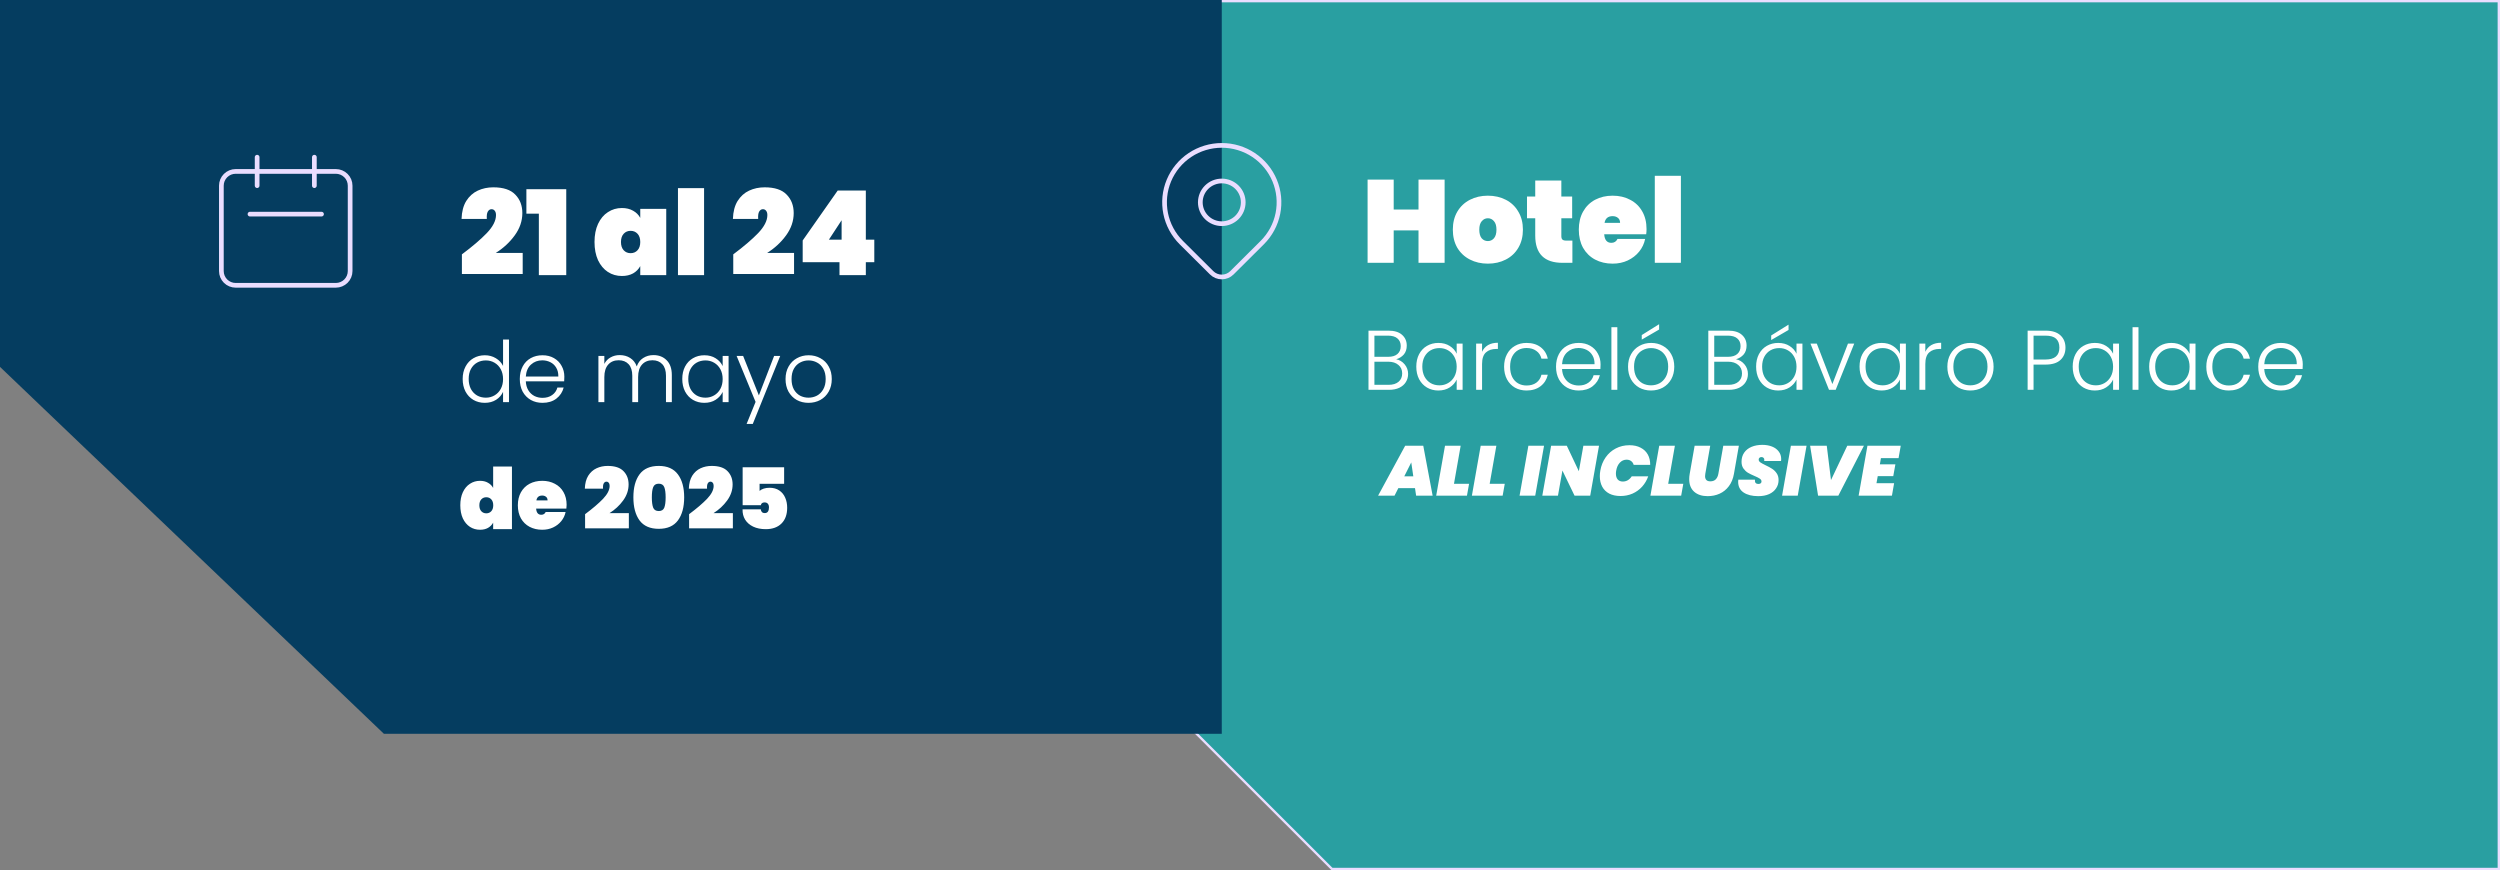 <svg xmlns="http://www.w3.org/2000/svg" width="1063" height="370" viewBox="0 0 1063 370" fill="none"><rect x="0" y="0" width="1063" height="370" fill="#808080" stroke="none"/><path d="M1062.5 369.5V0.5H441.5V244.793L566.362 369.5H800.5H1062.5Z" fill="#299FA1" stroke="#EADDFF"></path><path d="M0 0H519.5V312H243.037H163.226L0 156V0Z" fill="#053D60" style="mix-blend-mode:multiply"></path><path d="M614.25 76.354V111.754H603.15V97.954H592.6V111.754H581.5V76.354H592.6V89.104H603.15V76.354H614.25ZM632.644 112.104C629.811 112.104 627.261 111.52 624.994 110.354C622.727 109.187 620.944 107.52 619.644 105.354C618.377 103.154 617.744 100.587 617.744 97.654C617.744 94.72 618.377 92.17 619.644 90.004C620.944 87.804 622.727 86.12 624.994 84.954C627.261 83.787 629.811 83.204 632.644 83.204C635.477 83.204 638.027 83.787 640.294 84.954C642.561 86.12 644.327 87.804 645.594 90.004C646.894 92.17 647.544 94.72 647.544 97.654C647.544 100.587 646.894 103.154 645.594 105.354C644.327 107.52 642.561 109.187 640.294 110.354C638.027 111.52 635.477 112.104 632.644 112.104ZM632.644 102.504C633.677 102.504 634.544 102.104 635.244 101.304C635.944 100.47 636.294 99.254 636.294 97.654C636.294 96.054 635.944 94.854 635.244 94.054C634.544 93.22 633.677 92.804 632.644 92.804C631.611 92.804 630.744 93.22 630.044 94.054C629.344 94.854 628.994 96.054 628.994 97.654C628.994 99.254 629.327 100.47 629.994 101.304C630.694 102.104 631.577 102.504 632.644 102.504ZM668.581 102.304V111.754H664.381C656.648 111.754 652.781 107.904 652.781 100.204V92.804H649.281V83.554H652.781V76.754H663.881V83.554H668.481V92.804H663.881V100.404C663.881 101.07 664.031 101.554 664.331 101.854C664.665 102.154 665.198 102.304 665.931 102.304H668.581ZM700.109 97.404C700.109 98.17 700.059 98.904 699.959 99.604H682.109C682.275 102.037 683.292 103.254 685.159 103.254C686.359 103.254 687.225 102.704 687.759 101.604H699.509C699.109 103.604 698.259 105.404 696.959 107.004C695.692 108.57 694.075 109.82 692.109 110.754C690.175 111.654 688.042 112.104 685.709 112.104C682.909 112.104 680.409 111.52 678.209 110.354C676.042 109.187 674.342 107.52 673.109 105.354C671.909 103.154 671.309 100.587 671.309 97.654C671.309 94.72 671.909 92.17 673.109 90.004C674.342 87.804 676.042 86.12 678.209 84.954C680.409 83.787 682.909 83.204 685.709 83.204C688.509 83.204 690.992 83.787 693.159 84.954C695.359 86.087 697.059 87.72 698.259 89.854C699.492 91.987 700.109 94.504 700.109 97.404ZM688.859 94.754C688.859 93.82 688.559 93.12 687.959 92.654C687.359 92.154 686.609 91.904 685.709 91.904C683.742 91.904 682.592 92.854 682.259 94.754H688.859ZM714.719 74.754V111.754H703.619V74.754H714.719ZM593.652 152.758C595.068 153.022 596.268 153.742 597.252 154.918C598.236 156.094 598.728 157.462 598.728 159.022C598.728 160.294 598.404 161.446 597.756 162.478C597.132 163.486 596.208 164.29 594.984 164.89C593.76 165.466 592.296 165.754 590.592 165.754H581.88V140.59H590.34C592.884 140.59 594.816 141.178 596.136 142.354C597.48 143.53 598.152 145.054 598.152 146.926C598.152 148.486 597.732 149.758 596.892 150.742C596.052 151.702 594.972 152.374 593.652 152.758ZM584.4 151.714H590.268C591.972 151.714 593.28 151.318 594.192 150.526C595.128 149.71 595.596 148.594 595.596 147.178C595.596 145.786 595.128 144.694 594.192 143.902C593.28 143.11 591.936 142.714 590.16 142.714H584.4V151.714ZM590.412 163.63C592.236 163.63 593.652 163.198 594.66 162.334C595.692 161.47 596.208 160.282 596.208 158.77C596.208 157.258 595.668 156.058 594.588 155.17C593.532 154.258 592.104 153.802 590.304 153.802H584.4V163.63H590.412ZM602.208 155.89C602.208 153.874 602.604 152.11 603.396 150.598C604.212 149.062 605.328 147.886 606.744 147.07C608.184 146.23 609.804 145.81 611.604 145.81C613.476 145.81 615.084 146.242 616.428 147.106C617.796 147.97 618.78 149.074 619.38 150.418V146.098H621.9V165.754H619.38V161.398C618.756 162.742 617.76 163.858 616.392 164.746C615.048 165.61 613.44 166.042 611.568 166.042C609.792 166.042 608.184 165.622 606.744 164.782C605.328 163.942 604.212 162.754 603.396 161.218C602.604 159.682 602.208 157.906 602.208 155.89ZM619.38 155.926C619.38 154.342 619.056 152.95 618.408 151.75C617.76 150.55 616.872 149.626 615.744 148.978C614.64 148.33 613.416 148.006 612.072 148.006C610.68 148.006 609.432 148.318 608.328 148.942C607.224 149.566 606.348 150.478 605.7 151.678C605.076 152.854 604.764 154.258 604.764 155.89C604.764 157.498 605.076 158.914 605.7 160.138C606.348 161.338 607.224 162.262 608.328 162.91C609.432 163.534 610.68 163.846 612.072 163.846C613.416 163.846 614.64 163.522 615.744 162.874C616.872 162.226 617.76 161.302 618.408 160.102C619.056 158.902 619.38 157.51 619.38 155.926ZM630.173 149.59C630.725 148.366 631.565 147.418 632.693 146.746C633.845 146.074 635.249 145.738 636.905 145.738V148.366H636.221C634.397 148.366 632.933 148.858 631.829 149.842C630.725 150.826 630.173 152.47 630.173 154.774V165.754H627.653V146.098H630.173V149.59ZM639.544 155.926C639.544 153.886 639.952 152.11 640.768 150.598C641.584 149.062 642.712 147.886 644.152 147.07C645.592 146.23 647.236 145.81 649.084 145.81C651.508 145.81 653.5 146.41 655.06 147.61C656.644 148.81 657.664 150.442 658.12 152.506H655.42C655.084 151.09 654.352 149.986 653.224 149.194C652.12 148.378 650.74 147.97 649.084 147.97C647.764 147.97 646.576 148.27 645.52 148.87C644.464 149.47 643.624 150.37 643 151.57C642.4 152.746 642.1 154.198 642.1 155.926C642.1 157.654 642.4 159.118 643 160.318C643.624 161.518 644.464 162.418 645.52 163.018C646.576 163.618 647.764 163.918 649.084 163.918C650.74 163.918 652.12 163.522 653.224 162.73C654.352 161.914 655.084 160.786 655.42 159.346H658.12C657.664 161.362 656.644 162.982 655.06 164.206C653.476 165.43 651.484 166.042 649.084 166.042C647.236 166.042 645.592 165.634 644.152 164.818C642.712 163.978 641.584 162.802 640.768 161.29C639.952 159.754 639.544 157.966 639.544 155.926ZM680.559 154.918C680.559 155.782 680.535 156.442 680.487 156.898H664.179C664.251 158.386 664.611 159.658 665.259 160.714C665.907 161.77 666.759 162.574 667.815 163.126C668.871 163.654 670.023 163.918 671.271 163.918C672.903 163.918 674.271 163.522 675.375 162.73C676.503 161.938 677.247 160.87 677.607 159.526H680.271C679.791 161.446 678.759 163.018 677.175 164.242C675.615 165.442 673.647 166.042 671.271 166.042C669.423 166.042 667.767 165.634 666.303 164.818C664.839 163.978 663.687 162.802 662.847 161.29C662.031 159.754 661.623 157.966 661.623 155.926C661.623 153.886 662.031 152.098 662.847 150.562C663.663 149.026 664.803 147.85 666.267 147.034C667.731 146.218 669.399 145.81 671.271 145.81C673.143 145.81 674.775 146.218 676.167 147.034C677.583 147.85 678.663 148.954 679.407 150.346C680.175 151.714 680.559 153.238 680.559 154.918ZM678.003 154.846C678.027 153.382 677.727 152.134 677.103 151.102C676.503 150.07 675.675 149.29 674.619 148.762C673.563 148.234 672.411 147.97 671.163 147.97C669.291 147.97 667.695 148.57 666.375 149.77C665.055 150.97 664.323 152.662 664.179 154.846H678.003ZM687.689 139.114V165.754H685.169V139.114H687.689ZM702 166.042C700.152 166.042 698.484 165.634 696.996 164.818C695.532 163.978 694.368 162.802 693.504 161.29C692.664 159.754 692.244 157.966 692.244 155.926C692.244 153.886 692.676 152.11 693.54 150.598C694.404 149.062 695.58 147.886 697.068 147.07C698.556 146.23 700.224 145.81 702.072 145.81C703.92 145.81 705.588 146.23 707.076 147.07C708.588 147.886 709.764 149.062 710.604 150.598C711.468 152.11 711.9 153.886 711.9 155.926C711.9 157.942 711.468 159.718 710.604 161.254C709.74 162.79 708.552 163.978 707.04 164.818C705.528 165.634 703.848 166.042 702 166.042ZM702 163.846C703.296 163.846 704.496 163.558 705.6 162.982C706.704 162.382 707.592 161.494 708.264 160.318C708.96 159.118 709.308 157.654 709.308 155.926C709.308 154.198 708.972 152.746 708.3 151.57C707.628 150.37 706.74 149.482 705.636 148.906C704.532 148.306 703.332 148.006 702.036 148.006C700.74 148.006 699.54 148.306 698.436 148.906C697.332 149.482 696.444 150.37 695.772 151.57C695.124 152.746 694.8 154.198 694.8 155.926C694.8 157.654 695.124 159.118 695.772 160.318C696.444 161.494 697.32 162.382 698.4 162.982C699.504 163.558 700.704 163.846 702 163.846ZM705.456 140.122L698.076 144.406V142.462L705.456 137.854V140.122ZM738.144 152.758C739.56 153.022 740.76 153.742 741.744 154.918C742.728 156.094 743.22 157.462 743.22 159.022C743.22 160.294 742.896 161.446 742.248 162.478C741.624 163.486 740.7 164.29 739.476 164.89C738.252 165.466 736.788 165.754 735.084 165.754H726.372V140.59H734.832C737.376 140.59 739.308 141.178 740.628 142.354C741.972 143.53 742.644 145.054 742.644 146.926C742.644 148.486 742.224 149.758 741.384 150.742C740.544 151.702 739.464 152.374 738.144 152.758ZM728.892 151.714H734.76C736.464 151.714 737.772 151.318 738.684 150.526C739.62 149.71 740.088 148.594 740.088 147.178C740.088 145.786 739.62 144.694 738.684 143.902C737.772 143.11 736.428 142.714 734.652 142.714H728.892V151.714ZM734.904 163.63C736.728 163.63 738.144 163.198 739.152 162.334C740.184 161.47 740.7 160.282 740.7 158.77C740.7 157.258 740.16 156.058 739.08 155.17C738.024 154.258 736.596 153.802 734.796 153.802H728.892V163.63H734.904ZM746.701 155.89C746.701 153.874 747.097 152.11 747.889 150.598C748.705 149.062 749.821 147.886 751.237 147.07C752.677 146.23 754.297 145.81 756.097 145.81C757.969 145.81 759.577 146.242 760.921 147.106C762.289 147.97 763.273 149.074 763.873 150.418V146.098H766.393V165.754H763.873V161.398C763.249 162.742 762.253 163.858 760.885 164.746C759.541 165.61 757.933 166.042 756.061 166.042C754.285 166.042 752.677 165.622 751.237 164.782C749.821 163.942 748.705 162.754 747.889 161.218C747.097 159.682 746.701 157.906 746.701 155.89ZM763.873 155.926C763.873 154.342 763.549 152.95 762.901 151.75C762.253 150.55 761.365 149.626 760.237 148.978C759.133 148.33 757.909 148.006 756.565 148.006C755.173 148.006 753.925 148.318 752.821 148.942C751.717 149.566 750.841 150.478 750.193 151.678C749.569 152.854 749.257 154.258 749.257 155.89C749.257 157.498 749.569 158.914 750.193 160.138C750.841 161.338 751.717 162.262 752.821 162.91C753.925 163.534 755.173 163.846 756.565 163.846C757.909 163.846 759.133 163.522 760.237 162.874C761.365 162.226 762.253 161.302 762.901 160.102C763.549 158.902 763.873 157.51 763.873 155.926ZM760.489 140.302L753.109 144.586V142.642L760.489 138.034V140.302ZM779.13 163.306L785.754 146.098H788.418L780.534 165.754H777.69L769.806 146.098H772.506L779.13 163.306ZM790.681 155.89C790.681 153.874 791.077 152.11 791.869 150.598C792.685 149.062 793.801 147.886 795.217 147.07C796.657 146.23 798.277 145.81 800.077 145.81C801.949 145.81 803.557 146.242 804.901 147.106C806.269 147.97 807.253 149.074 807.853 150.418V146.098H810.373V165.754H807.853V161.398C807.229 162.742 806.233 163.858 804.865 164.746C803.521 165.61 801.913 166.042 800.041 166.042C798.265 166.042 796.657 165.622 795.217 164.782C793.801 163.942 792.685 162.754 791.869 161.218C791.077 159.682 790.681 157.906 790.681 155.89ZM807.853 155.926C807.853 154.342 807.529 152.95 806.881 151.75C806.233 150.55 805.345 149.626 804.217 148.978C803.113 148.33 801.889 148.006 800.545 148.006C799.153 148.006 797.905 148.318 796.801 148.942C795.697 149.566 794.821 150.478 794.173 151.678C793.549 152.854 793.237 154.258 793.237 155.89C793.237 157.498 793.549 158.914 794.173 160.138C794.821 161.338 795.697 162.262 796.801 162.91C797.905 163.534 799.153 163.846 800.545 163.846C801.889 163.846 803.113 163.522 804.217 162.874C805.345 162.226 806.233 161.302 806.881 160.102C807.529 158.902 807.853 157.51 807.853 155.926ZM818.646 149.59C819.198 148.366 820.038 147.418 821.166 146.746C822.318 146.074 823.722 145.738 825.378 145.738V148.366H824.694C822.87 148.366 821.406 148.858 820.302 149.842C819.198 150.826 818.646 152.47 818.646 154.774V165.754H816.126V146.098H818.646V149.59ZM837.773 166.042C835.925 166.042 834.257 165.634 832.769 164.818C831.305 163.978 830.141 162.802 829.277 161.29C828.437 159.754 828.017 157.966 828.017 155.926C828.017 153.886 828.449 152.11 829.313 150.598C830.177 149.062 831.353 147.886 832.841 147.07C834.329 146.23 835.997 145.81 837.845 145.81C839.693 145.81 841.361 146.23 842.849 147.07C844.361 147.886 845.537 149.062 846.377 150.598C847.241 152.11 847.673 153.886 847.673 155.926C847.673 157.942 847.241 159.718 846.377 161.254C845.513 162.79 844.325 163.978 842.813 164.818C841.301 165.634 839.621 166.042 837.773 166.042ZM837.773 163.846C839.069 163.846 840.269 163.558 841.373 162.982C842.477 162.382 843.365 161.494 844.037 160.318C844.733 159.118 845.081 157.654 845.081 155.926C845.081 154.198 844.745 152.746 844.073 151.57C843.401 150.37 842.513 149.482 841.409 148.906C840.305 148.306 839.105 148.006 837.809 148.006C836.513 148.006 835.313 148.306 834.209 148.906C833.105 149.482 832.217 150.37 831.545 151.57C830.897 152.746 830.573 154.198 830.573 155.926C830.573 157.654 830.897 159.118 831.545 160.318C832.217 161.494 833.093 162.382 834.173 162.982C835.277 163.558 836.477 163.846 837.773 163.846ZM878.238 147.826C878.238 149.986 877.53 151.726 876.114 153.046C874.698 154.366 872.574 155.026 869.742 155.026H864.666V165.754H862.146V140.59H869.742C872.55 140.59 874.662 141.25 876.078 142.57C877.518 143.89 878.238 145.642 878.238 147.826ZM869.742 152.866C873.678 152.866 875.646 151.186 875.646 147.826C875.646 146.146 875.178 144.874 874.242 144.01C873.306 143.146 871.806 142.714 869.742 142.714H864.666V152.866H869.742ZM881.314 155.89C881.314 153.874 881.71 152.11 882.502 150.598C883.318 149.062 884.434 147.886 885.85 147.07C887.29 146.23 888.91 145.81 890.71 145.81C892.582 145.81 894.19 146.242 895.534 147.106C896.902 147.97 897.886 149.074 898.486 150.418V146.098H901.006V165.754H898.486V161.398C897.862 162.742 896.866 163.858 895.498 164.746C894.154 165.61 892.546 166.042 890.674 166.042C888.898 166.042 887.29 165.622 885.85 164.782C884.434 163.942 883.318 162.754 882.502 161.218C881.71 159.682 881.314 157.906 881.314 155.89ZM898.486 155.926C898.486 154.342 898.162 152.95 897.514 151.75C896.866 150.55 895.978 149.626 894.85 148.978C893.746 148.33 892.522 148.006 891.178 148.006C889.786 148.006 888.538 148.318 887.434 148.942C886.33 149.566 885.454 150.478 884.806 151.678C884.182 152.854 883.87 154.258 883.87 155.89C883.87 157.498 884.182 158.914 884.806 160.138C885.454 161.338 886.33 162.262 887.434 162.91C888.538 163.534 889.786 163.846 891.178 163.846C892.522 163.846 893.746 163.522 894.85 162.874C895.978 162.226 896.866 161.302 897.514 160.102C898.162 158.902 898.486 157.51 898.486 155.926ZM909.279 139.114V165.754H906.759V139.114H909.279ZM913.833 155.89C913.833 153.874 914.229 152.11 915.021 150.598C915.837 149.062 916.953 147.886 918.369 147.07C919.809 146.23 921.429 145.81 923.229 145.81C925.101 145.81 926.709 146.242 928.053 147.106C929.421 147.97 930.405 149.074 931.005 150.418V146.098H933.525V165.754H931.005V161.398C930.381 162.742 929.385 163.858 928.017 164.746C926.673 165.61 925.065 166.042 923.193 166.042C921.417 166.042 919.809 165.622 918.369 164.782C916.953 163.942 915.837 162.754 915.021 161.218C914.229 159.682 913.833 157.906 913.833 155.89ZM931.005 155.926C931.005 154.342 930.681 152.95 930.033 151.75C929.385 150.55 928.497 149.626 927.369 148.978C926.265 148.33 925.041 148.006 923.697 148.006C922.305 148.006 921.057 148.318 919.953 148.942C918.849 149.566 917.973 150.478 917.325 151.678C916.701 152.854 916.389 154.258 916.389 155.89C916.389 157.498 916.701 158.914 917.325 160.138C917.973 161.338 918.849 162.262 919.953 162.91C921.057 163.534 922.305 163.846 923.697 163.846C925.041 163.846 926.265 163.522 927.369 162.874C928.497 162.226 929.385 161.302 930.033 160.102C930.681 158.902 931.005 157.51 931.005 155.926ZM938.126 155.926C938.126 153.886 938.534 152.11 939.35 150.598C940.166 149.062 941.294 147.886 942.734 147.07C944.174 146.23 945.818 145.81 947.666 145.81C950.09 145.81 952.082 146.41 953.642 147.61C955.226 148.81 956.246 150.442 956.702 152.506H954.002C953.666 151.09 952.934 149.986 951.806 149.194C950.702 148.378 949.322 147.97 947.666 147.97C946.346 147.97 945.158 148.27 944.102 148.87C943.046 149.47 942.206 150.37 941.582 151.57C940.982 152.746 940.682 154.198 940.682 155.926C940.682 157.654 940.982 159.118 941.582 160.318C942.206 161.518 943.046 162.418 944.102 163.018C945.158 163.618 946.346 163.918 947.666 163.918C949.322 163.918 950.702 163.522 951.806 162.73C952.934 161.914 953.666 160.786 954.002 159.346H956.702C956.246 161.362 955.226 162.982 953.642 164.206C952.058 165.43 950.066 166.042 947.666 166.042C945.818 166.042 944.174 165.634 942.734 164.818C941.294 163.978 940.166 162.802 939.35 161.29C938.534 159.754 938.126 157.966 938.126 155.926ZM979.141 154.918C979.141 155.782 979.117 156.442 979.069 156.898H962.761C962.833 158.386 963.193 159.658 963.841 160.714C964.489 161.77 965.341 162.574 966.397 163.126C967.453 163.654 968.605 163.918 969.853 163.918C971.485 163.918 972.853 163.522 973.957 162.73C975.085 161.938 975.829 160.87 976.189 159.526H978.853C978.373 161.446 977.341 163.018 975.757 164.242C974.197 165.442 972.229 166.042 969.853 166.042C968.005 166.042 966.349 165.634 964.885 164.818C963.421 163.978 962.269 162.802 961.429 161.29C960.613 159.754 960.205 157.966 960.205 155.926C960.205 153.886 960.613 152.098 961.429 150.562C962.245 149.026 963.385 147.85 964.849 147.034C966.313 146.218 967.981 145.81 969.853 145.81C971.725 145.81 973.357 146.218 974.749 147.034C976.165 147.85 977.245 148.954 977.989 150.346C978.757 151.714 979.141 153.238 979.141 154.918ZM976.585 154.846C976.609 153.382 976.309 152.134 975.685 151.102C975.085 150.07 974.257 149.29 973.201 148.762C972.145 148.234 970.993 147.97 969.745 147.97C967.873 147.97 966.277 148.57 964.957 149.77C963.637 150.97 962.905 152.662 962.761 154.846H976.585ZM601.657 207.544H594.577L592.957 210.754H585.967L597.487 189.514H605.167L609.157 210.754H602.137L601.657 207.544ZM600.937 202.534L600.067 196.624L597.097 202.534H600.937ZM618.23 205.714H624.65L623.75 210.754H610.67L614.42 189.514H621.08L618.23 205.714ZM633.406 205.714H639.826L638.926 210.754H625.846L629.596 189.514H636.256L633.406 205.714ZM656.529 189.514L652.779 210.754H646.119L649.869 189.514H656.529ZM676.157 210.754H669.497L664.337 200.074L662.447 210.754H655.787L659.537 189.514H666.197L671.327 200.374L673.247 189.514H679.907L676.157 210.754ZM680.456 200.104C680.816 198.004 681.566 196.134 682.706 194.494C683.846 192.854 685.286 191.584 687.026 190.684C688.766 189.764 690.706 189.304 692.846 189.304C694.686 189.304 696.266 189.654 697.586 190.354C698.926 191.034 699.946 192.004 700.646 193.264C701.346 194.524 701.686 195.994 701.666 197.674H694.646C694.446 196.974 694.086 196.434 693.566 196.054C693.046 195.654 692.406 195.454 691.646 195.454C690.526 195.454 689.566 195.874 688.766 196.714C687.966 197.554 687.446 198.684 687.206 200.104C687.126 200.504 687.086 200.934 687.086 201.394C687.086 202.434 687.336 203.254 687.836 203.854C688.356 204.454 689.086 204.754 690.026 204.754C690.786 204.754 691.496 204.564 692.156 204.184C692.816 203.784 693.366 203.234 693.806 202.534H700.826C700.226 204.214 699.356 205.684 698.216 206.944C697.076 208.204 695.716 209.184 694.136 209.884C692.576 210.564 690.876 210.904 689.036 210.904C687.176 210.904 685.586 210.564 684.266 209.884C682.946 209.184 681.946 208.204 681.266 206.944C680.586 205.664 680.246 204.184 680.246 202.504C680.246 201.684 680.316 200.884 680.456 200.104ZM709.314 205.714H715.734L714.834 210.754H701.754L705.504 189.514H712.164L709.314 205.714ZM727.19 189.514L725.09 201.484C725.03 201.804 725 202.134 725 202.474C725 203.154 725.18 203.694 725.54 204.094C725.9 204.474 726.47 204.664 727.25 204.664C728.21 204.664 728.97 204.384 729.53 203.824C730.09 203.244 730.46 202.464 730.64 201.484L732.74 189.514H739.37L737.27 201.484C736.91 203.564 736.19 205.314 735.11 206.734C734.05 208.154 732.74 209.214 731.18 209.914C729.64 210.614 727.94 210.964 726.08 210.964C723.7 210.964 721.8 210.344 720.38 209.104C718.96 207.844 718.25 206.054 718.25 203.734C718.25 202.994 718.32 202.244 718.46 201.484L720.56 189.514H727.19ZM747.612 210.964C745.012 210.964 742.932 210.444 741.372 209.404C739.832 208.364 739.062 206.844 739.062 204.844C739.062 204.644 739.082 204.344 739.122 203.944H746.202C746.142 204.564 746.232 205.024 746.472 205.324C746.732 205.624 747.152 205.774 747.732 205.774C748.092 205.774 748.392 205.684 748.632 205.504C748.872 205.324 748.992 205.064 748.992 204.724C748.992 204.244 748.752 203.844 748.272 203.524C747.812 203.204 747.062 202.824 746.022 202.384C744.882 201.904 743.942 201.444 743.202 201.004C742.482 200.564 741.852 199.964 741.312 199.204C740.772 198.444 740.502 197.494 740.502 196.354C740.502 194.854 740.872 193.564 741.612 192.484C742.372 191.384 743.422 190.554 744.762 189.994C746.102 189.434 747.632 189.154 749.352 189.154C750.892 189.154 752.262 189.394 753.462 189.874C754.682 190.354 755.632 191.054 756.312 191.974C757.012 192.874 757.362 193.944 757.362 195.184C757.362 195.344 757.342 195.624 757.302 196.024H750.132C750.172 195.784 750.192 195.624 750.192 195.544C750.192 195.164 750.082 194.874 749.862 194.674C749.642 194.454 749.342 194.344 748.962 194.344C748.622 194.344 748.342 194.444 748.122 194.644C747.902 194.844 747.792 195.104 747.792 195.424C747.792 195.864 748.022 196.254 748.482 196.594C748.942 196.914 749.672 197.314 750.672 197.794C751.812 198.334 752.752 198.844 753.492 199.324C754.252 199.804 754.902 200.444 755.442 201.244C755.982 202.024 756.252 202.984 756.252 204.124C756.252 205.424 755.902 206.594 755.202 207.634C754.522 208.674 753.532 209.494 752.232 210.094C750.932 210.674 749.392 210.964 747.612 210.964ZM768.15 189.514L764.4 210.754H757.74L761.49 189.514H768.15ZM776.738 189.514L778.538 204.124L785.468 189.514H792.548L781.658 210.754H773.048L769.658 189.514H776.738ZM799.769 194.794L799.319 197.434H805.919L805.019 202.444H798.419L797.879 205.444H805.379L804.449 210.754H790.289L794.039 189.514H808.199L807.269 194.794H799.769Z" fill="white"></path><path d="M109.333 78.941V66.834M133.667 78.941V66.834M106.292 91.047H136.708M100.208 121.314H142.792C144.405 121.314 145.952 120.676 147.093 119.541C148.234 118.406 148.875 116.866 148.875 115.261V78.941C148.875 77.335 148.234 75.795 147.093 74.66C145.952 73.525 144.405 72.887 142.792 72.887H100.208C98.595 72.887 97.048 73.525 95.907 74.66C94.766 75.795 94.125 77.335 94.125 78.941V115.261C94.125 116.866 94.766 118.406 95.907 119.541C97.048 120.676 98.595 121.314 100.208 121.314Z" stroke="#EADDFF" stroke-width="2" stroke-linecap="round" stroke-linejoin="round"></path><path d="M536.707 103.154L523.801 115.997C523.236 116.559 522.566 117.005 521.829 117.309C521.091 117.613 520.3 117.77 519.501 117.77C518.703 117.77 517.912 117.613 517.174 117.309C516.437 117.005 515.766 116.559 515.202 115.997L502.293 103.154C498.89 99.768 496.573 95.454 495.634 90.757C494.695 86.06 495.177 81.191 497.019 76.767C498.861 72.343 501.98 68.561 505.981 65.9C509.983 63.24 514.687 61.82 519.5 61.82C524.313 61.82 529.017 63.24 533.019 65.9C537.02 68.561 540.139 72.343 541.981 76.767C543.823 81.191 544.305 86.06 543.366 90.757C542.427 95.454 540.11 99.768 536.707 103.154V103.154Z" stroke="#EADDFF" stroke-width="2" stroke-linecap="round" stroke-linejoin="round"></path><path d="M525.952 92.453C527.664 90.75 528.625 88.441 528.625 86.032C528.625 83.624 527.664 81.315 525.952 79.612C524.241 77.909 521.92 76.952 519.5 76.952C517.08 76.952 514.759 77.909 513.048 79.612C511.336 81.315 510.375 83.624 510.375 86.032C510.375 88.441 511.336 90.75 513.048 92.453C514.759 94.156 517.08 95.112 519.5 95.112C521.92 95.112 524.241 94.156 525.952 92.453Z" stroke="#EADDFF" stroke-width="2" stroke-linecap="round" stroke-linejoin="round"></path><path d="M196.4 108.15C200.867 104.817 204.4 101.8 207 99.1C209.6 96.367 210.9 93.817 210.9 91.45C210.9 90.65 210.717 90.033 210.35 89.6C210.017 89.167 209.567 88.95 209 88.95C208.333 88.95 207.8 89.3 207.4 90C207.033 90.667 206.9 91.7 207 93.1H196.25C196.35 90 197.017 87.45 198.25 85.45C199.517 83.45 201.15 81.983 203.15 81.05C205.15 80.117 207.35 79.65 209.75 79.65C214.017 79.65 217.133 80.683 219.1 82.75C221.1 84.783 222.1 87.4 222.1 90.6C222.1 93.967 221.017 97.133 218.85 100.1C216.717 103.033 214.033 105.517 210.8 107.55H222.25V116.5H196.4V108.15ZM223.82 90.85V80.45H240.77V117H229.12V90.85H223.82ZM252.787 102.9C252.787 99.933 253.287 97.367 254.287 95.2C255.32 93 256.72 91.333 258.487 90.2C260.254 89.033 262.237 88.45 264.437 88.45C266.27 88.45 267.854 88.833 269.187 89.6C270.52 90.333 271.537 91.35 272.237 92.65V88.8H283.287V117H272.237V113.15C271.537 114.45 270.52 115.483 269.187 116.25C267.854 116.983 266.27 117.35 264.437 117.35C262.237 117.35 260.254 116.783 258.487 115.65C256.72 114.483 255.32 112.817 254.287 110.65C253.287 108.45 252.787 105.867 252.787 102.9ZM272.237 102.9C272.237 101.4 271.854 100.233 271.087 99.4C270.32 98.567 269.337 98.15 268.137 98.15C266.937 98.15 265.954 98.567 265.187 99.4C264.42 100.233 264.037 101.4 264.037 102.9C264.037 104.4 264.42 105.567 265.187 106.4C265.954 107.233 266.937 107.65 268.137 107.65C269.337 107.65 270.32 107.233 271.087 106.4C271.854 105.567 272.237 104.4 272.237 102.9ZM299.371 80V117H288.271V80H299.371ZM311.781 108.15C316.248 104.817 319.781 101.8 322.381 99.1C324.981 96.367 326.281 93.817 326.281 91.45C326.281 90.65 326.098 90.033 325.731 89.6C325.398 89.167 324.948 88.95 324.381 88.95C323.714 88.95 323.181 89.3 322.781 90C322.414 90.667 322.281 91.7 322.381 93.1H311.631C311.731 90 312.398 87.45 313.631 85.45C314.898 83.45 316.531 81.983 318.531 81.05C320.531 80.117 322.731 79.65 325.131 79.65C329.398 79.65 332.514 80.683 334.481 82.75C336.481 84.783 337.481 87.4 337.481 90.6C337.481 93.967 336.398 97.133 334.231 100.1C332.098 103.033 329.414 105.517 326.181 107.55H337.631V116.5H311.781V108.15ZM341.301 111.5V102.25L356.201 81H368.151V101.9H371.751V111.5H368.151V117H356.951V111.5H341.301ZM357.851 93.65L352.451 101.9H357.851V93.65ZM196.728 161.136C196.728 159.12 197.136 157.356 197.952 155.844C198.768 154.308 199.884 153.132 201.3 152.316C202.74 151.476 204.36 151.056 206.16 151.056C207.888 151.056 209.448 151.476 210.84 152.316C212.232 153.156 213.252 154.248 213.9 155.592V144.36H216.42V171H213.9V166.608C213.3 167.976 212.316 169.104 210.948 169.992C209.58 170.856 207.972 171.288 206.124 171.288C204.324 171.288 202.704 170.868 201.264 170.028C199.848 169.188 198.732 168 197.916 166.464C197.124 164.928 196.728 163.152 196.728 161.136ZM213.9 161.172C213.9 159.588 213.576 158.196 212.928 156.996C212.28 155.796 211.392 154.872 210.264 154.224C209.16 153.576 207.936 153.252 206.592 153.252C205.2 153.252 203.952 153.564 202.848 154.188C201.744 154.812 200.868 155.724 200.22 156.924C199.596 158.1 199.284 159.504 199.284 161.136C199.284 162.744 199.596 164.16 200.22 165.384C200.868 166.584 201.744 167.508 202.848 168.156C203.952 168.78 205.2 169.092 206.592 169.092C207.936 169.092 209.16 168.768 210.264 168.12C211.392 167.472 212.28 166.548 212.928 165.348C213.576 164.148 213.9 162.756 213.9 161.172ZM239.957 160.164C239.957 161.028 239.933 161.688 239.885 162.144H223.577C223.649 163.632 224.009 164.904 224.657 165.96C225.305 167.016 226.157 167.82 227.213 168.372C228.269 168.9 229.421 169.164 230.669 169.164C232.301 169.164 233.669 168.768 234.773 167.976C235.901 167.184 236.645 166.116 237.005 164.772H239.669C239.189 166.692 238.157 168.264 236.573 169.488C235.013 170.688 233.045 171.288 230.669 171.288C228.821 171.288 227.165 170.88 225.701 170.064C224.237 169.224 223.085 168.048 222.245 166.536C221.429 165 221.021 163.212 221.021 161.172C221.021 159.132 221.429 157.344 222.245 155.808C223.061 154.272 224.201 153.096 225.665 152.28C227.129 151.464 228.797 151.056 230.669 151.056C232.541 151.056 234.173 151.464 235.565 152.28C236.981 153.096 238.061 154.2 238.805 155.592C239.573 156.96 239.957 158.484 239.957 160.164ZM237.401 160.092C237.425 158.628 237.125 157.38 236.501 156.348C235.901 155.316 235.073 154.536 234.017 154.008C232.961 153.48 231.809 153.216 230.561 153.216C228.689 153.216 227.093 153.816 225.773 155.016C224.453 156.216 223.721 157.908 223.577 160.092H237.401ZM277.846 150.984C280.15 150.984 282.022 151.716 283.462 153.18C284.926 154.62 285.658 156.72 285.658 159.48V171H283.174V159.768C283.174 157.632 282.658 156 281.626 154.872C280.594 153.744 279.19 153.18 277.414 153.18C275.566 153.18 274.09 153.792 272.986 155.016C271.882 156.24 271.33 158.016 271.33 160.344V171H268.846V159.768C268.846 157.632 268.33 156 267.298 154.872C266.266 153.744 264.85 153.18 263.05 153.18C261.202 153.18 259.726 153.792 258.622 155.016C257.518 156.24 256.966 158.016 256.966 160.344V171H254.446V151.344H256.966V154.728C257.59 153.504 258.478 152.58 259.63 151.956C260.782 151.308 262.066 150.984 263.482 150.984C265.186 150.984 266.674 151.392 267.946 152.208C269.242 153.024 270.178 154.224 270.754 155.808C271.282 154.248 272.182 153.06 273.454 152.244C274.75 151.404 276.214 150.984 277.846 150.984ZM290.103 161.136C290.103 159.12 290.499 157.356 291.291 155.844C292.107 154.308 293.223 153.132 294.639 152.316C296.079 151.476 297.699 151.056 299.499 151.056C301.371 151.056 302.979 151.488 304.323 152.352C305.691 153.216 306.675 154.32 307.275 155.664V151.344H309.795V171H307.275V166.644C306.651 167.988 305.655 169.104 304.287 169.992C302.943 170.856 301.335 171.288 299.463 171.288C297.687 171.288 296.079 170.868 294.639 170.028C293.223 169.188 292.107 168 291.291 166.464C290.499 164.928 290.103 163.152 290.103 161.136ZM307.275 161.172C307.275 159.588 306.951 158.196 306.303 156.996C305.655 155.796 304.767 154.872 303.639 154.224C302.535 153.576 301.311 153.252 299.967 153.252C298.575 153.252 297.327 153.564 296.223 154.188C295.119 154.812 294.243 155.724 293.595 156.924C292.971 158.1 292.659 159.504 292.659 161.136C292.659 162.744 292.971 164.16 293.595 165.384C294.243 166.584 295.119 167.508 296.223 168.156C297.327 168.78 298.575 169.092 299.967 169.092C301.311 169.092 302.535 168.768 303.639 168.12C304.767 167.472 305.655 166.548 306.303 165.348C306.951 164.148 307.275 162.756 307.275 161.172ZM331.748 151.344L320.084 180.252H317.456L321.272 170.892L313.208 151.344H315.98L322.676 168.12L329.156 151.344H331.748ZM343.769 171.288C341.921 171.288 340.253 170.88 338.765 170.064C337.301 169.224 336.137 168.048 335.273 166.536C334.433 165 334.013 163.212 334.013 161.172C334.013 159.132 334.445 157.356 335.309 155.844C336.173 154.308 337.349 153.132 338.837 152.316C340.325 151.476 341.993 151.056 343.841 151.056C345.689 151.056 347.357 151.476 348.845 152.316C350.357 153.132 351.533 154.308 352.373 155.844C353.237 157.356 353.669 159.132 353.669 161.172C353.669 163.188 353.237 164.964 352.373 166.5C351.509 168.036 350.321 169.224 348.809 170.064C347.297 170.88 345.617 171.288 343.769 171.288ZM343.769 169.092C345.065 169.092 346.265 168.804 347.369 168.228C348.473 167.628 349.361 166.74 350.033 165.564C350.729 164.364 351.077 162.9 351.077 161.172C351.077 159.444 350.741 157.992 350.069 156.816C349.397 155.616 348.509 154.728 347.405 154.152C346.301 153.552 345.101 153.252 343.805 153.252C342.509 153.252 341.309 153.552 340.205 154.152C339.101 154.728 338.213 155.616 337.541 156.816C336.893 157.992 336.569 159.444 336.569 161.172C336.569 162.9 336.893 164.364 337.541 165.564C338.213 166.74 339.089 167.628 340.169 168.228C341.273 168.804 342.473 169.092 343.769 169.092ZM195.72 214.848C195.72 212.712 196.08 210.864 196.8 209.304C197.544 207.72 198.552 206.52 199.824 205.704C201.096 204.864 202.524 204.444 204.108 204.444C205.428 204.444 206.556 204.72 207.492 205.272C208.452 205.8 209.184 206.532 209.688 207.468V198.36H217.68V225H209.688V222.228C209.184 223.164 208.452 223.908 207.492 224.46C206.556 224.988 205.428 225.252 204.108 225.252C202.524 225.252 201.096 224.844 199.824 224.028C198.552 223.188 197.544 221.988 196.8 220.428C196.08 218.844 195.72 216.984 195.72 214.848ZM209.724 214.848C209.724 213.768 209.448 212.928 208.896 212.328C208.344 211.728 207.636 211.428 206.772 211.428C205.908 211.428 205.2 211.728 204.648 212.328C204.096 212.928 203.82 213.768 203.82 214.848C203.82 215.928 204.096 216.768 204.648 217.368C205.2 217.968 205.908 218.268 206.772 218.268C207.636 218.268 208.344 217.968 208.896 217.368C209.448 216.768 209.724 215.928 209.724 214.848ZM240.925 214.668C240.925 215.22 240.889 215.748 240.817 216.252H227.965C228.085 218.004 228.817 218.88 230.161 218.88C231.025 218.88 231.649 218.484 232.033 217.692H240.493C240.205 219.132 239.593 220.428 238.657 221.58C237.745 222.708 236.581 223.608 235.165 224.28C233.773 224.928 232.237 225.252 230.557 225.252C228.541 225.252 226.741 224.832 225.157 223.992C223.597 223.152 222.373 221.952 221.485 220.392C220.621 218.808 220.189 216.96 220.189 214.848C220.189 212.736 220.621 210.9 221.485 209.34C222.373 207.756 223.597 206.544 225.157 205.704C226.741 204.864 228.541 204.444 230.557 204.444C232.573 204.444 234.361 204.864 235.921 205.704C237.505 206.52 238.729 207.696 239.593 209.232C240.481 210.768 240.925 212.58 240.925 214.668ZM232.825 212.76C232.825 212.088 232.609 211.584 232.177 211.248C231.745 210.888 231.205 210.708 230.557 210.708C229.141 210.708 228.313 211.392 228.073 212.76H232.825ZM248.778 218.628C251.994 216.228 254.538 214.056 256.41 212.112C258.282 210.144 259.218 208.308 259.218 206.604C259.218 206.028 259.086 205.584 258.822 205.272C258.582 204.96 258.258 204.804 257.85 204.804C257.37 204.804 256.986 205.056 256.698 205.56C256.434 206.04 256.338 206.784 256.41 207.792H248.67C248.742 205.56 249.222 203.724 250.11 202.284C251.022 200.844 252.198 199.788 253.638 199.116C255.078 198.444 256.662 198.108 258.39 198.108C261.462 198.108 263.706 198.852 265.122 200.34C266.562 201.804 267.282 203.688 267.282 205.992C267.282 208.416 266.502 210.696 264.942 212.832C263.406 214.944 261.474 216.732 259.146 218.196H267.39V224.64H248.778V218.628ZM269.312 211.464C269.312 207.312 270.188 204.048 271.94 201.672C273.716 199.296 276.44 198.108 280.112 198.108C283.76 198.108 286.472 199.308 288.248 201.708C290.024 204.084 290.912 207.336 290.912 211.464C290.912 215.616 290.024 218.892 288.248 221.292C286.472 223.668 283.76 224.856 280.112 224.856C276.44 224.856 273.716 223.668 271.94 221.292C270.188 218.892 269.312 215.616 269.312 211.464ZM283.028 211.464C283.028 209.544 282.836 208.104 282.452 207.144C282.068 206.16 281.288 205.668 280.112 205.668C278.912 205.668 278.12 206.16 277.736 207.144C277.352 208.104 277.16 209.544 277.16 211.464C277.16 213.408 277.352 214.872 277.736 215.856C278.12 216.816 278.912 217.296 280.112 217.296C281.288 217.296 282.068 216.816 282.452 215.856C282.836 214.872 283.028 213.408 283.028 211.464ZM293.004 218.628C296.22 216.228 298.764 214.056 300.636 212.112C302.508 210.144 303.444 208.308 303.444 206.604C303.444 206.028 303.312 205.584 303.048 205.272C302.808 204.96 302.484 204.804 302.076 204.804C301.596 204.804 301.212 205.056 300.924 205.56C300.66 206.04 300.564 206.784 300.636 207.792H292.896C292.968 205.56 293.448 203.724 294.336 202.284C295.248 200.844 296.424 199.788 297.864 199.116C299.304 198.444 300.888 198.108 302.616 198.108C305.688 198.108 307.932 198.852 309.348 200.34C310.788 201.804 311.508 203.688 311.508 205.992C311.508 208.416 310.728 210.696 309.168 212.832C307.632 214.944 305.7 216.732 303.372 218.196H311.616V224.64H293.004V218.628ZM333.411 205.704H322.971V208.728C323.427 208.32 324.015 207.996 324.735 207.756C325.479 207.516 326.307 207.396 327.219 207.396C328.851 207.396 330.231 207.78 331.359 208.548C332.487 209.316 333.327 210.348 333.879 211.644C334.431 212.916 334.707 214.332 334.707 215.892C334.707 218.772 333.891 221.016 332.259 222.624C330.651 224.208 328.431 225 325.599 225C323.535 225 321.747 224.64 320.235 223.92C318.747 223.2 317.607 222.204 316.815 220.932C316.047 219.66 315.687 218.208 315.735 216.576H323.511C323.511 216.96 323.643 217.32 323.907 217.656C324.171 217.992 324.603 218.16 325.203 218.16C325.803 218.16 326.247 217.944 326.535 217.512C326.823 217.08 326.967 216.492 326.967 215.748C326.967 215.052 326.799 214.524 326.463 214.164C326.151 213.804 325.695 213.624 325.095 213.624C324.591 213.624 324.207 213.744 323.943 213.984C323.679 214.224 323.547 214.5 323.547 214.812H315.771V198.684H333.411V205.704Z" fill="white"></path></svg>